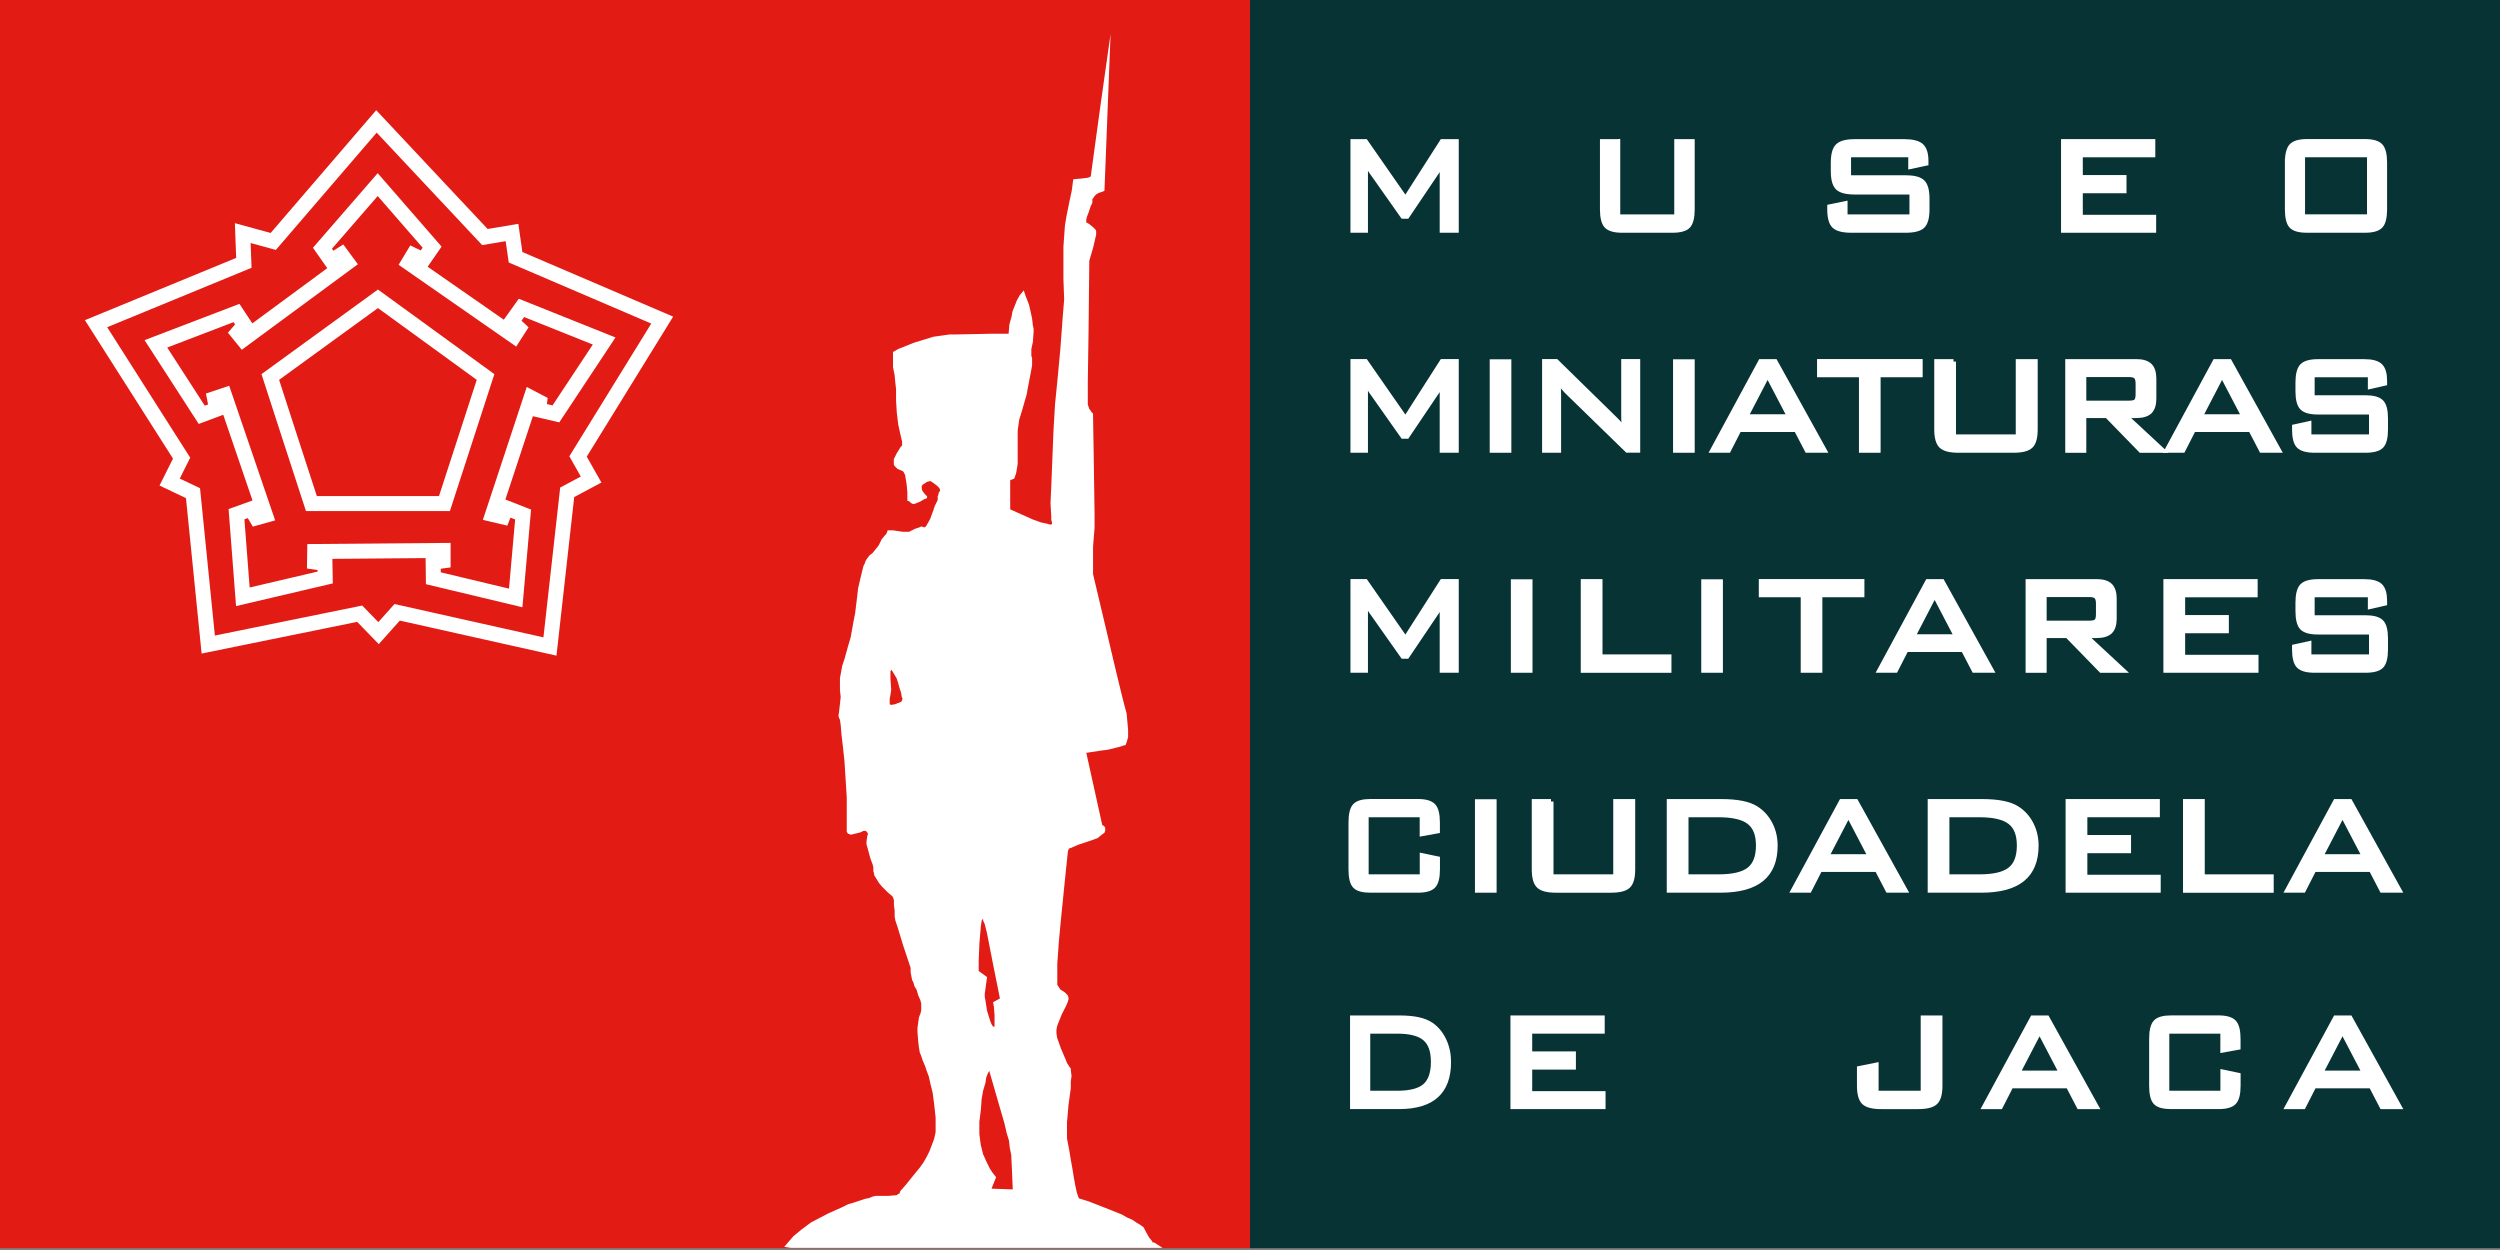 <?xml version="1.0" encoding="UTF-8"?>
<svg id="Capa_1" data-name="Capa 1" xmlns="http://www.w3.org/2000/svg" viewBox="0 0 500 250">
  <rect x="0" y="0" width="500" height="250" fill="#808080" stroke="none"/>
  <defs>
    <style>
      .cls-1 {
        fill: #e21b14;
      }

      .cls-1, .cls-2, .cls-3 {
        stroke-width: 0px;
      }

      .cls-2 {
        fill: #073335;
      }

      .cls-4 {
        fill: none;
        stroke-width: 3px;
      }

      .cls-4, .cls-5 {
        stroke: #fff;
        stroke-miterlimit: 10;
      }

      .cls-3 {
        fill-rule: evenodd;
      }

      .cls-3, .cls-5 {
        fill: #fff;
      }
    </style>
  </defs>
  <rect class="cls-1" width="250" height="249.64"/>
  <rect class="cls-2" x="250" width="250" height="249.64"/>
  <g>
    <polygon class="cls-4" points="75.54 36.92 64.49 49.65 66.26 52.18 68.28 50.9 69.48 52.53 48.62 67.9 47.54 66.57 48.89 65.01 47.3 62.6 31.18 68.77 40.35 82.96 43.33 81.85 42.91 79.71 44.9 79.05 53.1 103.06 51.27 103.57 50.22 101.79 47.3 102.84 48.57 119.36 65.04 115.5 64.99 112.68 62.91 112.4 62.94 110.3 88.62 110.09 88.62 112.17 86.63 112.44 86.67 115.65 103.14 119.59 104.62 102.9 101.25 101.58 100.54 103.37 98.51 102.89 106.22 79.54 107.92 80.43 107.73 81.97 111.18 82.78 120.83 68.2 104.29 61.58 102.33 64.32 103.78 65.7 102.82 67.2 81.73 52.53 82.64 51.02 84.65 51.99 86.42 49.43 75.54 36.92"/>
    <polygon class="cls-4" points="75.29 24.28 96.98 47.41 102.4 46.5 103.11 51.45 132.44 64.02 115.61 91.29 118.22 95.91 113.44 98.46 109.99 129.3 79.43 122.46 75.71 126.63 71.94 122.74 41.65 128.91 38.6 98.63 33.93 96.41 36.32 91.63 19.21 64.74 48.77 52.57 48.55 46.62 54.65 48.29 75.29 24.28"/>
    <polygon class="cls-4" points="75.59 59.76 86.35 67.58 97.11 75.4 93 88.06 88.89 100.71 75.59 100.71 62.28 100.71 58.16 88.06 54.06 75.4 64.82 67.58 75.59 59.76"/>
  </g>
  <path class="cls-3" d="M230.71,248.52h-.15l-.15-.3-.61-.76-.76-1.37-.3-.61-.61-.46-.76-.46-.91-.61-1.07-.46-1.06-.61-2.28-.91-4.26-1.67-1.98-.61-.15-.3-.3-.91-.3-1.37-.3-1.67-.3-1.83-.3-1.67-.3-1.83-.46-2.43v-3.19l.3-3.5.46-3.35v-1.37l.15-1.06-.15-1.22v-.3l-.15-.15-.3-.46-.3-.46-.3-.76-.91-2.13-.76-2.13-.15-.91v-.76l.15-.76.3-.76.61-1.52.46-.91.46-.91.31-.76.15-.61-.15-.61-.15-.15-.15-.15-.3-.3-.46-.3-.46-.3-.3-.46-.3-.46v-4.26l.15-1.98.15-2.28.46-4.87.91-8.98.46-4.41.15-.3v-.15l.46-.15,1.37-.61,1.83-.61.91-.3,1.22-.46.76-.61.61-.46.15-.46v-.46l-.15-.3-.15-.15-.3-.15-3.19-14.45,3.04-.46,1.22-.15,1.22-.3,1.22-.3.91-.3h.15l.15-.15.15-.46.15-.46.15-.61v-1.37l-.15-1.67-.15-1.67-.46-1.67-.61-2.43-1.07-4.41-1.83-7.76-2.74-11.56v-5.48l.3-3.8v-2.74l-.15-10.5-.15-9.13v-.46l-.3-.3-.3-.46-.15-.15-.15-.46-.15-.46v-4.56l.15-10.04.15-14.15.76-2.59.46-1.98.15-.61v-.76l-.15-.3-.46-.46-.76-.61-.46-.3h-.15v-.61l.15-.61.3-.76.46-1.37.31-.61v-.76l.15-.15.3-.46.3-.3.46-.3.91-.3.3-.15,1.22-31.34-1.98,13.99-1.98,14.45-.15.15-.46.15-1.22.15-1.67.15-.3,2.28-.46,2.13-.61,3.04-.3,1.83-.15,2.13-.15,2.13v6.39l.15,4.11-.3,3.65-.46,6.24-.61,6.54-.46,4.56-.3,5.17-.3,7.45-.15,3.8-.15,3.35.15,2.59v.76l.15.46v.3l-.15.15h-.3l-.46-.15-1.37-.3-1.67-.61-3.04-1.37-1.37-.61v-5.78l.15-.15h.15l.3-.15h.15l.15-.3.3-.91.15-.91.15-.91v-6.69l.15-1.06.15-1.06.61-1.98.61-2.13.3-1.06.15-.91.76-3.96.15-.91v-1.37l-.15-.46v-1.37l.3-1.37.15-1.98v-.76l-.15-.61-.15-1.37-.3-1.37-.31-1.37-.76-1.98-.3-.91-.76.91-.61,1.07-.3.76-.3.76-.3.76-.15.91-.46,1.67-.15,1.83h-3.5l-7.45.15h-.91l-1.06.15-2.13.3-1.98.61-1.98.61-3.04,1.22-1.07.61v3.04l.31,1.52.15,1.52.15,1.37v2.28l.15,2.43.3,2.43.61,2.74.15.61v.76l-.3.3-.46.76-.3.46-.3.61-.3.61v1.06l.15.3.3.3.3.3.76.3.3.15.15.15.3.61.15.91.15.91.15,1.67v1.67h.15l.3.15.3.3.3.15h.46l.3-.15.76-.3.76-.46.46-.15.15-.15v-.3l-.46-.46-.46-.61-.15-.46v-.46l.15-.3.46-.3.46-.3.61-.15h.15l.15.15.46.3.61.46.3.3.15.15.15.3v.3l-.3.46v.3l-.15.3v.76l-.3.61-.3.61-.3.91-.61,1.67-.61,1.06-.15.3-.15.15-.15.15h-.15l-.46-.15h-.15l-.3.15-.91.3-.3.15-.61.3-.3.15h-1.22l-1.98-.3h-1.06l-.15.46-.15.3-.3.3-.61.76-.3.61-.3.61-.61.76-.61.76-.61.46-.46.61-.3.46-.15.46-.3.61-.15.61-.3,1.22-.61,2.59-.15,1.37-.15,1.22-.15,1.22-.15,1.22-.3,1.52-.3,1.67-.3,1.67-.46,1.52-.76,2.74-.46,1.37-.3,1.67-.15.76v2.43l.15,1.37-.15,1.37-.15,1.37-.15,1.06.15.46.15.3.15,1.06.15,1.83.3,2.59.3,2.74.46,7.3v6.85l.15.3.15.15h.15l.3.15h.15l.61-.15,1.22-.3.61-.3h.46l.15.15.15.15.15.3-.15.46-.15,1.06v.61l.15.46.61,2.28.46,1.22.15.61v.76l.15.46v.3l.46.76.46.76.61.76.61.61.61.61.91.76.15.3.15.46v.91l.15,1.22v1.22l.15.76.46,1.37,1.06,3.5,1.52,4.56v.91l.15.76.15.76.3.61.15.61.46.76.3,1.07.46,1.06.15.61v1.37l-.15.61-.3.76-.15,1.06-.15,1.06v.76l.15,1.98.15,1.22.15.91.3.76.3.91.46,1.06.3.91.46,1.22.3,1.37.46,1.83.3,2.28.3,2.74v2.89l-.3,1.37-.46,1.22-.46,1.22-.61,1.22-.61,1.06-.76,1.06-1.37,1.67-1.22,1.52-.91,1.06-.3.31-.15.3v.15l-.15.15-.3.15-.15.15-1.67.15h-2.59l-.61.15-.76.3-.76.15-2.28.76-1.06.3-1.22.61-2.74,1.22-3.5,1.83-.61.46-1.22.91-1.67,1.37-1.83,2.13,1.31.21h74.36l-1.74-1.12ZM180.36,140.21l-.15.15-.3.15-.46.15-.3.15-.76.15h-.3l-.15-.15v-1.06l.15-.76.15-1.07-.15-2.13v-1.52l.15-.31.15.15.46.76.46.76.15.46.15.46.3,1.06.3.91.15.91.15.3-.15.46ZM195.73,192.38l.15-3.65.15-1.83.15-1.67.15-1.07.15-.3h.15v.3l.3.61.46,1.83,1.07,5.48,1.52,7.61-1.37.76.15.76.15,1.83v2.28h-.3l-.3-.46-.3-.76-.61-1.98-.3-1.98-.15-.76v-.61l.46-3.35-1.67-1.22v-1.83ZM198.31,237.72l.91-2.28-.61-.76-.61-.91-.61-1.22-.76-1.67-.46-1.83-.15-1.06-.15-1.22v-2.43l.31-2.43.15-2.13.3-1.67.46-1.52.15-1.07.3-.76.3-.61,1.67,5.78,1.37,4.72.46,1.98.46,1.52.15,1.37.3,1.52.15,3.19.15,3.65-4.26-.15Z"/>
  <g>
    <path class="cls-5" d="M273.01,31.61c0,.26.01.61.04,1.06.02.74.04,1.2.04,1.41v11.97h-2.5v-17.73h2.5l8,11.5,7.35-11.5h2.81v17.73h-2.81v-11.97c0-.44.02-.86.05-1.27.03-.41.08-.8.14-1.18-.17.56-.35,1.05-.54,1.48-.18.43-.36.75-.52.97l-6.18,9.17h-.8l-6.41-9.09c-.22-.31-.43-.68-.63-1.1-.2-.42-.38-.91-.54-1.45Z"/>
    <path class="cls-5" d="M323.55,28.32v15.06h11.8v-15.06h3.09v13.54c0,1.63-.28,2.74-.83,3.32-.55.58-1.6.87-3.14.87h-10.01c-1.54,0-2.58-.29-3.14-.88-.55-.59-.83-1.69-.83-3.31v-13.54h3.05Z"/>
    <path class="cls-5" d="M382.15,30.95h-12.44v4.6h11.38c1.66,0,2.8.29,3.4.87.61.58.91,1.69.91,3.32v2.12c0,1.63-.3,2.74-.89,3.32s-1.73.87-3.42.87h-10.79c-1.69,0-2.84-.29-3.44-.87-.61-.58-.91-1.68-.91-3.32v-.49l3.06-.63v2.64h13.38v-4.98h-11.42c-1.68,0-2.81-.29-3.41-.87-.6-.58-.9-1.69-.9-3.32v-1.67c0-1.62.3-2.73.9-3.32.6-.59,1.74-.89,3.41-.89h9.87c1.65,0,2.78.29,3.41.86.63.57.94,1.58.94,3.02v.43l-3.04.65v-2.33Z"/>
    <path class="cls-5" d="M412.71,46.05v-17.73h17.85v2.64h-14.5v4.55h8.74v2.64h-8.74v5.31h14.67v2.59h-18.02Z"/>
    <path class="cls-5" d="M457.48,32.52c0-1.62.28-2.73.83-3.32.55-.59,1.59-.89,3.1-.89h11.58c1.51,0,2.55.3,3.1.89.55.59.83,1.7.83,3.32v9.34c0,1.62-.27,2.72-.82,3.31-.55.59-1.59.88-3.11.88h-11.58c-1.54,0-2.58-.29-3.12-.87-.54-.58-.81-1.68-.81-3.32v-9.34ZM460.51,43.37h13.39v-12.42h-13.39v12.42Z"/>
    <path class="cls-5" d="M273.01,75.6c0,.26.01.61.04,1.06.02.74.04,1.2.04,1.41v11.97h-2.5v-17.73h2.5l8,11.5,7.35-11.5h2.81v17.73h-2.81v-11.97c0-.44.02-.86.05-1.27.03-.41.08-.8.14-1.18-.17.56-.35,1.05-.54,1.48-.18.43-.36.75-.52.97l-6.18,9.17h-.8l-6.41-9.09c-.22-.31-.43-.68-.63-1.1-.2-.42-.38-.91-.54-1.45Z"/>
    <path class="cls-5" d="M301.77,90.05h-3.33v-17.69h3.33v17.69Z"/>
    <path class="cls-5" d="M311.49,75.87c.07.52.13,1.04.17,1.57.04.53.06,1.06.06,1.59v11.01h-2.8v-17.73h2.32l11.82,11.58c.35.33.68.69.99,1.08.32.4.63.85.94,1.35-.09-.53-.15-1.07-.19-1.61-.04-.55-.06-1.11-.06-1.7v-10.7h2.8v17.73h-2.08l-12.06-11.74c-.42-.44-.78-.85-1.08-1.24-.3-.39-.57-.79-.81-1.2Z"/>
    <path class="cls-5" d="M338.44,90.05h-3.33v-17.69h3.33v17.69Z"/>
    <path class="cls-5" d="M375.62,74.95v15.1h-3.33v-15.1h-8.38v-2.64h20.12v2.64h-8.42Z"/>
    <path class="cls-5" d="M390.7,72.32v15.06h12.95v-15.06h3.39v13.54c0,1.63-.3,2.74-.91,3.32-.61.58-1.75.87-3.44.87h-10.99c-1.69,0-2.84-.29-3.44-.88-.61-.59-.91-1.69-.91-3.31v-13.54h3.35Z"/>
    <path class="cls-5" d="M413.55,90.05v-17.73h13.66c1.27,0,2.18.27,2.73.81.55.54.83,1.41.83,2.62v3.96c0,1.2-.28,2.06-.83,2.6-.56.53-1.46.8-2.73.8h-2.25l7.49,6.95h-4.28l-6.77-6.95h-4.64v6.95h-3.21ZM425.8,74.91h-9.04v5.72h9.04c.72,0,1.2-.12,1.45-.37.25-.25.37-.72.37-1.43v-2.12c0-.65-.13-1.12-.39-1.39-.26-.27-.74-.41-1.43-.41Z"/>
    <path class="cls-5" d="M474.07,74.95h-11.64v4.6h10.64c1.55,0,2.61.29,3.18.87.57.58.85,1.69.85,3.32v2.12c0,1.63-.28,2.74-.83,3.32-.56.58-1.62.87-3.2.87h-10.09c-1.58,0-2.65-.29-3.22-.87-.57-.58-.85-1.68-.85-3.32v-.49l2.87-.63v2.64h12.52v-4.98h-10.68c-1.57,0-2.63-.29-3.19-.87-.56-.58-.84-1.69-.84-3.32v-1.67c0-1.62.28-2.73.84-3.32.56-.59,1.62-.89,3.19-.89h9.23c1.54,0,2.61.29,3.19.86.59.57.88,1.58.88,3.02v.43l-2.85.65v-2.33Z"/>
    <path class="cls-5" d="M273.01,119.6c0,.26.01.61.04,1.06.02.74.04,1.2.04,1.41v11.97h-2.5v-17.73h2.5l8,11.5,7.35-11.5h2.81v17.73h-2.81v-11.97c0-.44.02-.86.05-1.27.03-.41.08-.8.14-1.18-.17.56-.35,1.05-.54,1.48-.18.43-.36.75-.52.97l-6.18,9.17h-.8l-6.41-9.09c-.22-.31-.43-.68-.63-1.1-.2-.42-.38-.91-.54-1.45Z"/>
    <path class="cls-5" d="M306,134.05h-3.33v-17.69h3.33v17.69Z"/>
    <path class="cls-5" d="M316.65,134.05v-17.73h3.35v15.06h13.79v2.68h-17.14Z"/>
    <path class="cls-5" d="M344.08,134.05h-3.33v-17.69h3.33v17.69Z"/>
    <path class="cls-5" d="M363.97,118.95v15.1h-3.33v-15.1h-8.38v-2.64h20.12v2.64h-8.42Z"/>
    <path class="cls-5" d="M433.18,134.05v-17.73h17.85v2.64h-14.5v4.55h8.74v2.64h-8.74v5.31h14.67v2.59h-18.02Z"/>
    <path class="cls-5" d="M474.07,118.95h-11.64v4.6h10.64c1.55,0,2.61.29,3.18.87.57.58.85,1.69.85,3.32v2.12c0,1.63-.28,2.74-.83,3.32-.55.58-1.62.87-3.2.87h-10.09c-1.58,0-2.65-.29-3.22-.87-.57-.58-.85-1.68-.85-3.32v-.49l2.87-.63v2.64h12.52v-4.98h-10.68c-1.57,0-2.63-.29-3.19-.87-.56-.58-.84-1.69-.84-3.32v-1.67c0-1.62.28-2.73.84-3.32.56-.59,1.62-.89,3.19-.89h9.23c1.54,0,2.6.29,3.19.86.59.57.88,1.58.88,3.02v.43l-2.85.65v-2.33Z"/>
    <path class="cls-5" d="M284.45,162.95h-11.22v12.42h11.22v-4.23l3.04.63v2.08c0,1.62-.27,2.72-.82,3.31-.55.59-1.59.88-3.12.88h-9.44c-1.53,0-2.57-.28-3.1-.85-.54-.56-.81-1.68-.81-3.34v-9.34c0-1.65.27-2.76.81-3.34.54-.58,1.58-.87,3.09-.87h9.44c1.53,0,2.57.3,3.12.89.55.59.82,1.7.82,3.32v1.67l-3.04.55v-3.8Z"/>
    <path class="cls-5" d="M298.82,178.04h-3.33v-17.69h3.33v17.69Z"/>
    <path class="cls-5" d="M310.2,160.31v15.06h12.95v-15.06h3.39v13.54c0,1.63-.3,2.74-.91,3.32-.61.58-1.75.87-3.44.87h-10.99c-1.69,0-2.84-.29-3.44-.88-.61-.59-.91-1.69-.91-3.31v-13.54h3.35Z"/>
    <path class="cls-5" d="M344.06,160.31c1.69,0,3.11.11,4.26.34,1.15.22,2.1.57,2.85,1.03,1.21.76,2.16,1.8,2.84,3.11.68,1.31,1.02,2.76,1.02,4.34,0,2.98-.91,5.21-2.72,6.69-1.81,1.48-4.56,2.22-8.25,2.22h-10.21v-17.73h10.21ZM343.7,162.95h-6.5v12.42h6.5c2.89,0,4.94-.49,6.16-1.46,1.22-.97,1.83-2.58,1.83-4.81s-.62-3.75-1.85-4.71c-1.23-.96-3.28-1.44-6.14-1.44Z"/>
    <path class="cls-5" d="M396.25,160.31c1.69,0,3.11.11,4.26.34,1.15.22,2.1.57,2.85,1.03,1.21.76,2.16,1.8,2.84,3.11.68,1.31,1.02,2.76,1.02,4.34,0,2.98-.91,5.21-2.72,6.69-1.81,1.48-4.56,2.22-8.25,2.22h-10.21v-17.73h10.21ZM395.88,162.95h-6.5v12.42h6.5c2.89,0,4.94-.49,6.16-1.46,1.22-.97,1.83-2.58,1.83-4.81s-.62-3.75-1.85-4.71c-1.23-.96-3.28-1.44-6.14-1.44Z"/>
    <path class="cls-5" d="M413.62,178.04v-17.73h17.85v2.64h-14.5v4.55h8.74v2.64h-8.74v5.31h14.67v2.59h-18.02Z"/>
    <path class="cls-5" d="M437.1,178.04v-17.73h3.35v15.06h13.79v2.68h-17.14Z"/>
    <path class="cls-5" d="M457.53,178.04l9.59-17.73h2.87l9.82,17.73h-3.4l-2.16-4.15h-11.46l-2.12,4.15h-3.13ZM464.1,171.34h8.81l-4.41-8.44-4.39,8.44Z"/>
    <path class="cls-5" d="M279.77,203.59c1.53,0,2.82.11,3.86.34,1.04.22,1.9.57,2.58,1.03,1.1.76,1.96,1.8,2.57,3.11.62,1.31.93,2.76.93,4.34,0,2.98-.82,5.21-2.46,6.69-1.64,1.48-4.13,2.22-7.48,2.22h-9.26v-17.73h9.26ZM279.44,206.23h-5.89v12.42h5.89c2.62,0,4.48-.49,5.58-1.46,1.1-.97,1.66-2.58,1.66-4.81s-.56-3.75-1.68-4.71c-1.12-.96-2.97-1.44-5.56-1.44Z"/>
    <path class="cls-5" d="M302.59,221.32v-17.73h17.85v2.64h-14.5v4.55h8.74v2.64h-8.74v5.31h14.67v2.59h-18.02Z"/>
    <path class="cls-5" d="M376.24,221.32c-1.7,0-2.85-.29-3.45-.88-.6-.59-.9-1.69-.9-3.31v-3.43l3.33-.67v5.62h9.42v-15.06h3.35v13.54c0,1.62-.3,2.72-.91,3.31-.61.59-1.75.88-3.44.88h-7.39Z"/>
    <path class="cls-5" d="M457.53,221.32l9.59-17.73h2.87l9.82,17.73h-3.4l-2.16-4.15h-11.46l-2.12,4.15h-3.13ZM464.1,214.62h8.81l-4.41-8.44-4.39,8.44Z"/>
    <path class="cls-5" d="M358.71,178.04l9.59-17.73h2.87l9.82,17.73h-3.4l-2.16-4.15h-11.46l-2.12,4.15h-3.13ZM365.28,171.34h8.81l-4.41-8.44-4.39,8.44Z"/>
    <path class="cls-5" d="M375.96,134.05l9.59-17.73h2.87l9.82,17.73h-3.4l-2.16-4.15h-11.46l-2.12,4.15h-3.13ZM382.53,127.35h8.81l-4.41-8.44-4.39,8.44Z"/>
    <path class="cls-5" d="M342.55,90.05l9.59-17.73h2.87l9.82,17.73h-3.4l-2.16-4.15h-11.46l-2.12,4.15h-3.13ZM349.12,83.35h8.81l-4.41-8.44-4.39,8.44Z"/>
    <path class="cls-5" d="M433.43,90.05l9.59-17.73h2.87l9.82,17.73h-3.4l-2.16-4.15h-11.46l-2.12,4.15h-3.13ZM440.01,83.35h8.81l-4.41-8.44-4.39,8.44Z"/>
    <path class="cls-5" d="M405.62,134.05v-17.73h13.66c1.27,0,2.18.27,2.73.81.55.54.83,1.41.83,2.62v3.96c0,1.2-.28,2.06-.83,2.6-.56.53-1.46.8-2.73.8h-2.25l7.49,6.95h-4.28l-6.77-6.95h-4.64v6.95h-3.21ZM417.87,118.91h-9.04v5.72h9.04c.72,0,1.2-.12,1.45-.37.25-.25.37-.72.37-1.43v-2.12c0-.65-.13-1.12-.39-1.39-.26-.27-.74-.41-1.43-.41Z"/>
    <path class="cls-5" d="M444.58,206.23h-11.22v12.42h11.22v-4.23l3.04.63v2.08c0,1.62-.27,2.72-.82,3.31-.55.59-1.59.88-3.12.88h-9.44c-1.53,0-2.57-.28-3.1-.85-.54-.56-.81-1.68-.81-3.34v-9.34c0-1.65.27-2.76.81-3.34.54-.58,1.58-.87,3.09-.87h9.44c1.53,0,2.57.3,3.12.89.55.59.82,1.7.82,3.32v1.67l-3.04.55v-3.8Z"/>
    <path class="cls-5" d="M396.94,221.32l9.59-17.73h2.87l9.82,17.73h-3.4l-2.16-4.15h-11.46l-2.12,4.15h-3.13ZM403.51,214.62h8.81l-4.41-8.44-4.39,8.44Z"/>
  </g>
</svg>